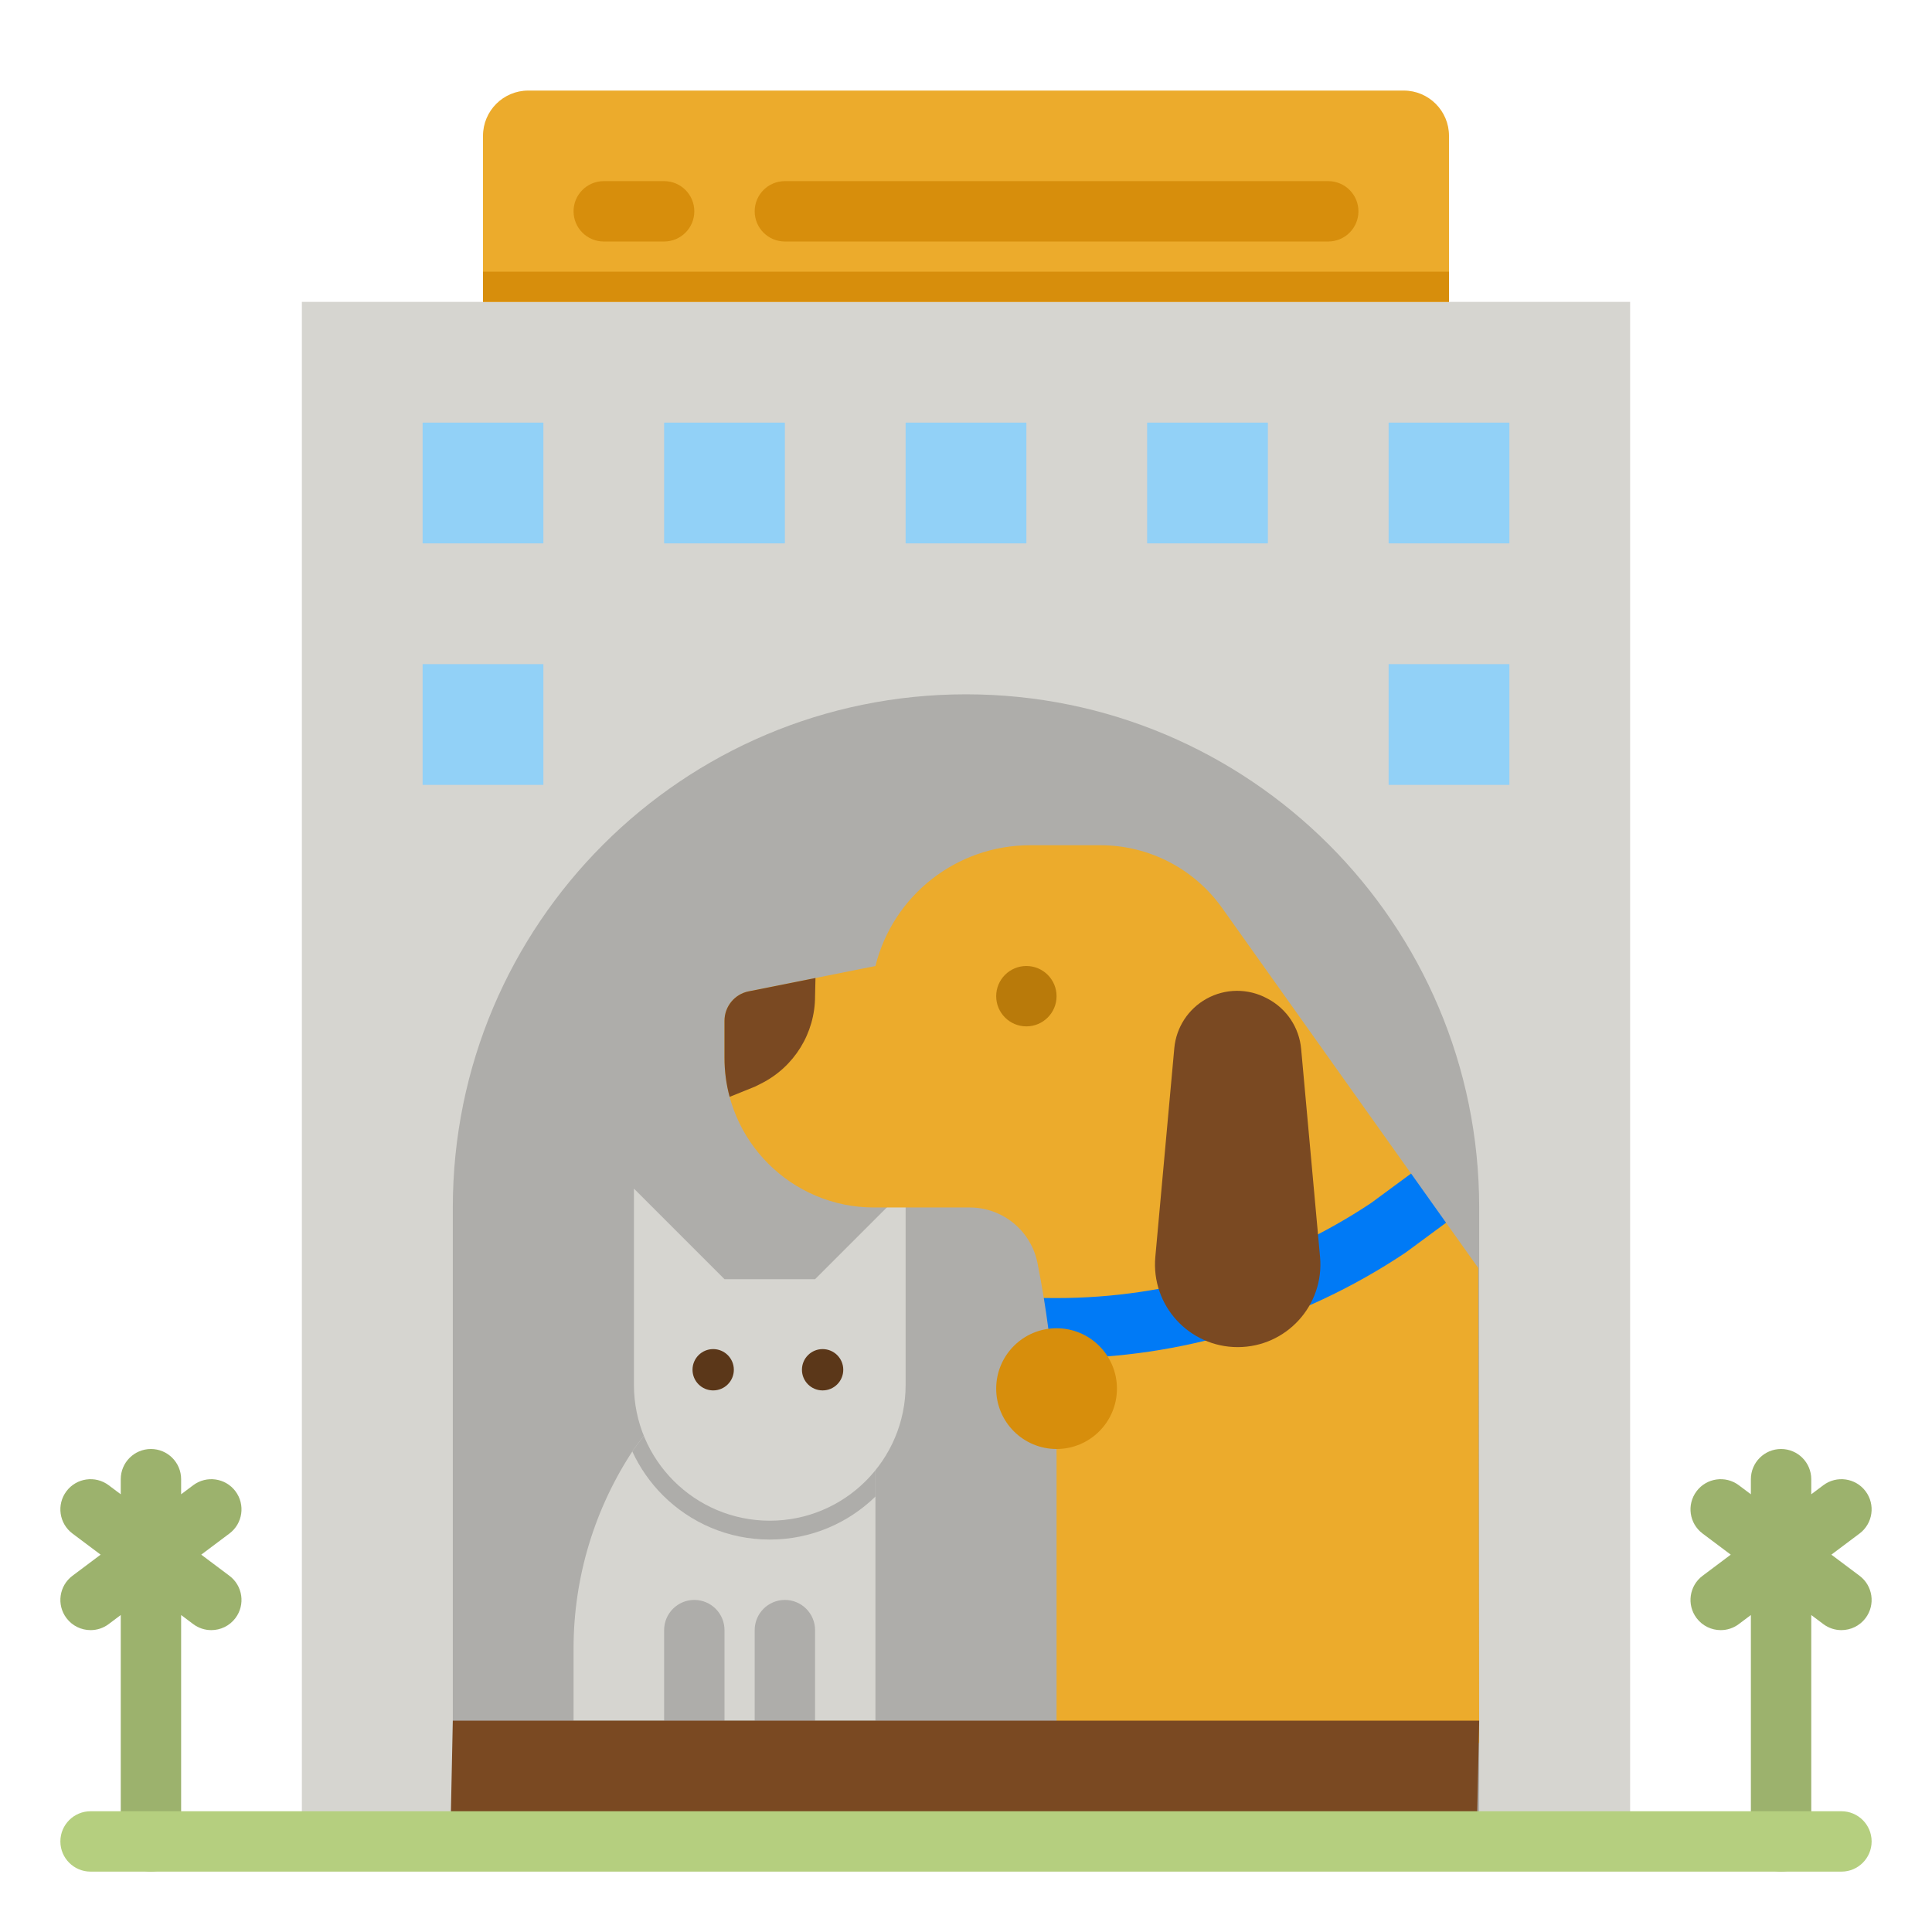 <?xml version="1.0" encoding="UTF-8" standalone="no"?><!-- icon666.com - MILLIONS OF FREE VECTOR ICONS --><svg width="1024" height="1024" id="flat" viewBox="0 0 512 512" xmlns="http://www.w3.org/2000/svg"><path d="m80 80h352v408h-352z" fill="#d6d5d0"/><path d="m392 320c0-75.111-60.889-136-136-136s-136 60.889-136 136v168h272z" fill="#aeadaa"/><path d="m232 456v-88l-40-16-24 32c-10.433 15.649-16 34.036-16 52.844v19.156" fill="#d6d5d0"/><path d="m232 368v28.6c-7.23 7.05-17.11 11.4-28 11.4-11.07 0-21.09-4.49-28.35-11.74-3.33-3.34-6.08-7.26-8.08-11.6.14-.22.28-.44.43-.66l24-32z" fill="#aeadaa"/><path d="m168 367v-52l24 24h24l24-24v52c0 19.882-16.118 36-36 36-19.882 0-36-16.118-36-36z" fill="#d6d5d0"/><circle cx="218" cy="363" fill="#5b3719" r="5.475"/><circle cx="189" cy="363" fill="#5b3719" r="5.475"/><g fill="#92d1f7"><path d="m240 112h32v32h-32z"/><path d="m176 112h32v32h-32z"/><path d="m112 112h32v32h-32z"/><path d="m112 176h32v32h-32z"/><path d="m368 176h32v32h-32z"/><path d="m368 112h32v32h-32z"/><path d="m304 112h32v32h-32z"/></g><path d="m140 24h232c6.623 0 12 5.377 12 12v44h-256v-44c0-6.623 5.377-12 12-12z" fill="#ecab2c"/><g fill="#9cb26d"><path d="m62.4 395.2c-2.653-3.536-7.669-4.25-11.2-1.6l-3.2 2.4v-4c0-4.418-3.582-8-8-8s-8 3.582-8 8v4l-3.2-2.4c-3.535-2.65-8.548-1.935-11.2 1.6-2.65 3.534-1.935 8.549 1.601 11.2l7.467 5.6-7.467 5.6c-3.535 2.651-4.251 7.665-1.601 11.2 1.572 2.096 3.975 3.201 6.406 3.201 1.671 0 3.356-.521 4.794-1.601l3.2-2.4v60c0 4.418 3.582 8 8 8s8-3.582 8-8v-60l3.2 2.4c1.44 1.08 3.123 1.601 4.794 1.601 2.432 0 4.834-1.105 6.406-3.201 2.65-3.534 1.935-8.549-1.601-11.2l-7.467-5.6 7.467-5.6c3.535-2.651 4.251-7.665 1.601-11.2z"/><path d="m492.8 417.6-7.467-5.6 7.467-5.6c3.535-2.651 4.251-7.665 1.601-11.2-2.652-3.536-7.669-4.25-11.2-1.6l-3.2 2.4v-4c0-4.418-3.582-8-8-8s-8 3.582-8 8v4l-3.2-2.4c-3.534-2.65-8.548-1.935-11.2 1.6-2.65 3.534-1.935 8.549 1.601 11.2l7.467 5.6-7.467 5.6c-3.535 2.651-4.251 7.665-1.601 11.2 1.572 2.096 3.975 3.201 6.406 3.201 1.671 0 3.356-.521 4.794-1.601l3.2-2.4v60c0 4.418 3.582 8 8 8s8-3.582 8-8v-60l3.2 2.4c1.44 1.08 3.123 1.601 4.794 1.601 2.432 0 4.834-1.105 6.406-3.201 2.65-3.534 1.935-8.549-1.601-11.2z"/></g><path d="m208 472c-4.418 0-8-3.582-8-8v-32c0-4.418 3.582-8 8-8s8 3.582 8 8v32c0 4.418-3.582 8-8 8z" fill="#aeadaa"/><path d="m184 472c-4.418 0-8-3.582-8-8v-32c0-4.418 3.582-8 8-8s8 3.582 8 8v32c0 4.418-3.582 8-8 8z" fill="#aeadaa"/><path d="m176 64h-16c-4.418 0-8-3.582-8-8s3.582-8 8-8h16c4.418 0 8 3.582 8 8s-3.582 8-8 8z" fill="#d78e0c"/><path d="m352 64h-144c-4.418 0-8-3.582-8-8s3.582-8 8-8h144c4.418 0 8 3.582 8 8s-3.582 8-8 8z" fill="#d78e0c"/><path d="m280 461.89v-76.09c0-8.58-.42-17.15-1.27-25.67-.277-2.81 2.897-5.598 2.528-8.397-.328-2.488-4.19-4.988-4.591-7.467-.516-3.197-1.093-6.386-1.727-9.567-1.71-8.55-9.22-14.7-17.93-14.7h-25.38c-21.89 0-39.63-17.74-39.63-39.63v-9.85c0-3.79 2.68-7.06 6.39-7.8l33.61-6.72c4.7-18.81 21.6-32 40.98-32h18.68c12.76 0 24.74 6.17 32.16 16.55l50.173 70.519 3.347 6.639 5.86 6.301 8.559 12.03.24 125.85h-112z" fill="#ecab2c"/><path d="m383.22 324.04-10.53 7.77c-.1.08-.21.15-.31.22-27.45 18.3-59.39 27.97-92.38 27.97l-1.28-.01c-.53-5.36-1.23-10.7-2.1-16.01l3.43.02c29.71 0 58.52-8.71 83.29-25.18l10.61-7.82 9.27 13.04z" fill="#007af6"/><path d="m344.814 277.952 5.013 55.147c1.167 12.835-8.939 23.901-21.827 23.901-12.888 0-22.994-11.066-21.827-23.901l5.028-55.312c.5-5.499 3.682-10.396 8.503-13.087 4.985-2.783 11.045-2.829 16.073-.124l.307.165c4.943 2.66 8.222 7.622 8.73 13.211z" fill="#7a4922"/><path d="m216.11 259.18-.11 4.82c0 9.81-5.54 18.77-14.31 23.16l-1.69.84-6.64 2.68c-.89-3.29-1.36-6.74-1.36-10.31v-9.85c0-3.79 2.68-7.06 6.39-7.8z" fill="#7a4922"/><circle cx="272" cy="264" fill="#b97a0a" r="8"/><circle cx="280" cy="368" fill="#d78e0c" r="16"/><path d="m391.33 488h-272l.67-32h272z" fill="#7a4922"/><path d="m488 496h-464c-4.418 0-8-3.582-8-8s3.582-8 8-8h464c4.418 0 8 3.582 8 8s-3.582 8-8 8z" fill="#b5cf7f"/><path d="m128 72h256v8h-256z" fill="#d78e0c"/></svg>
